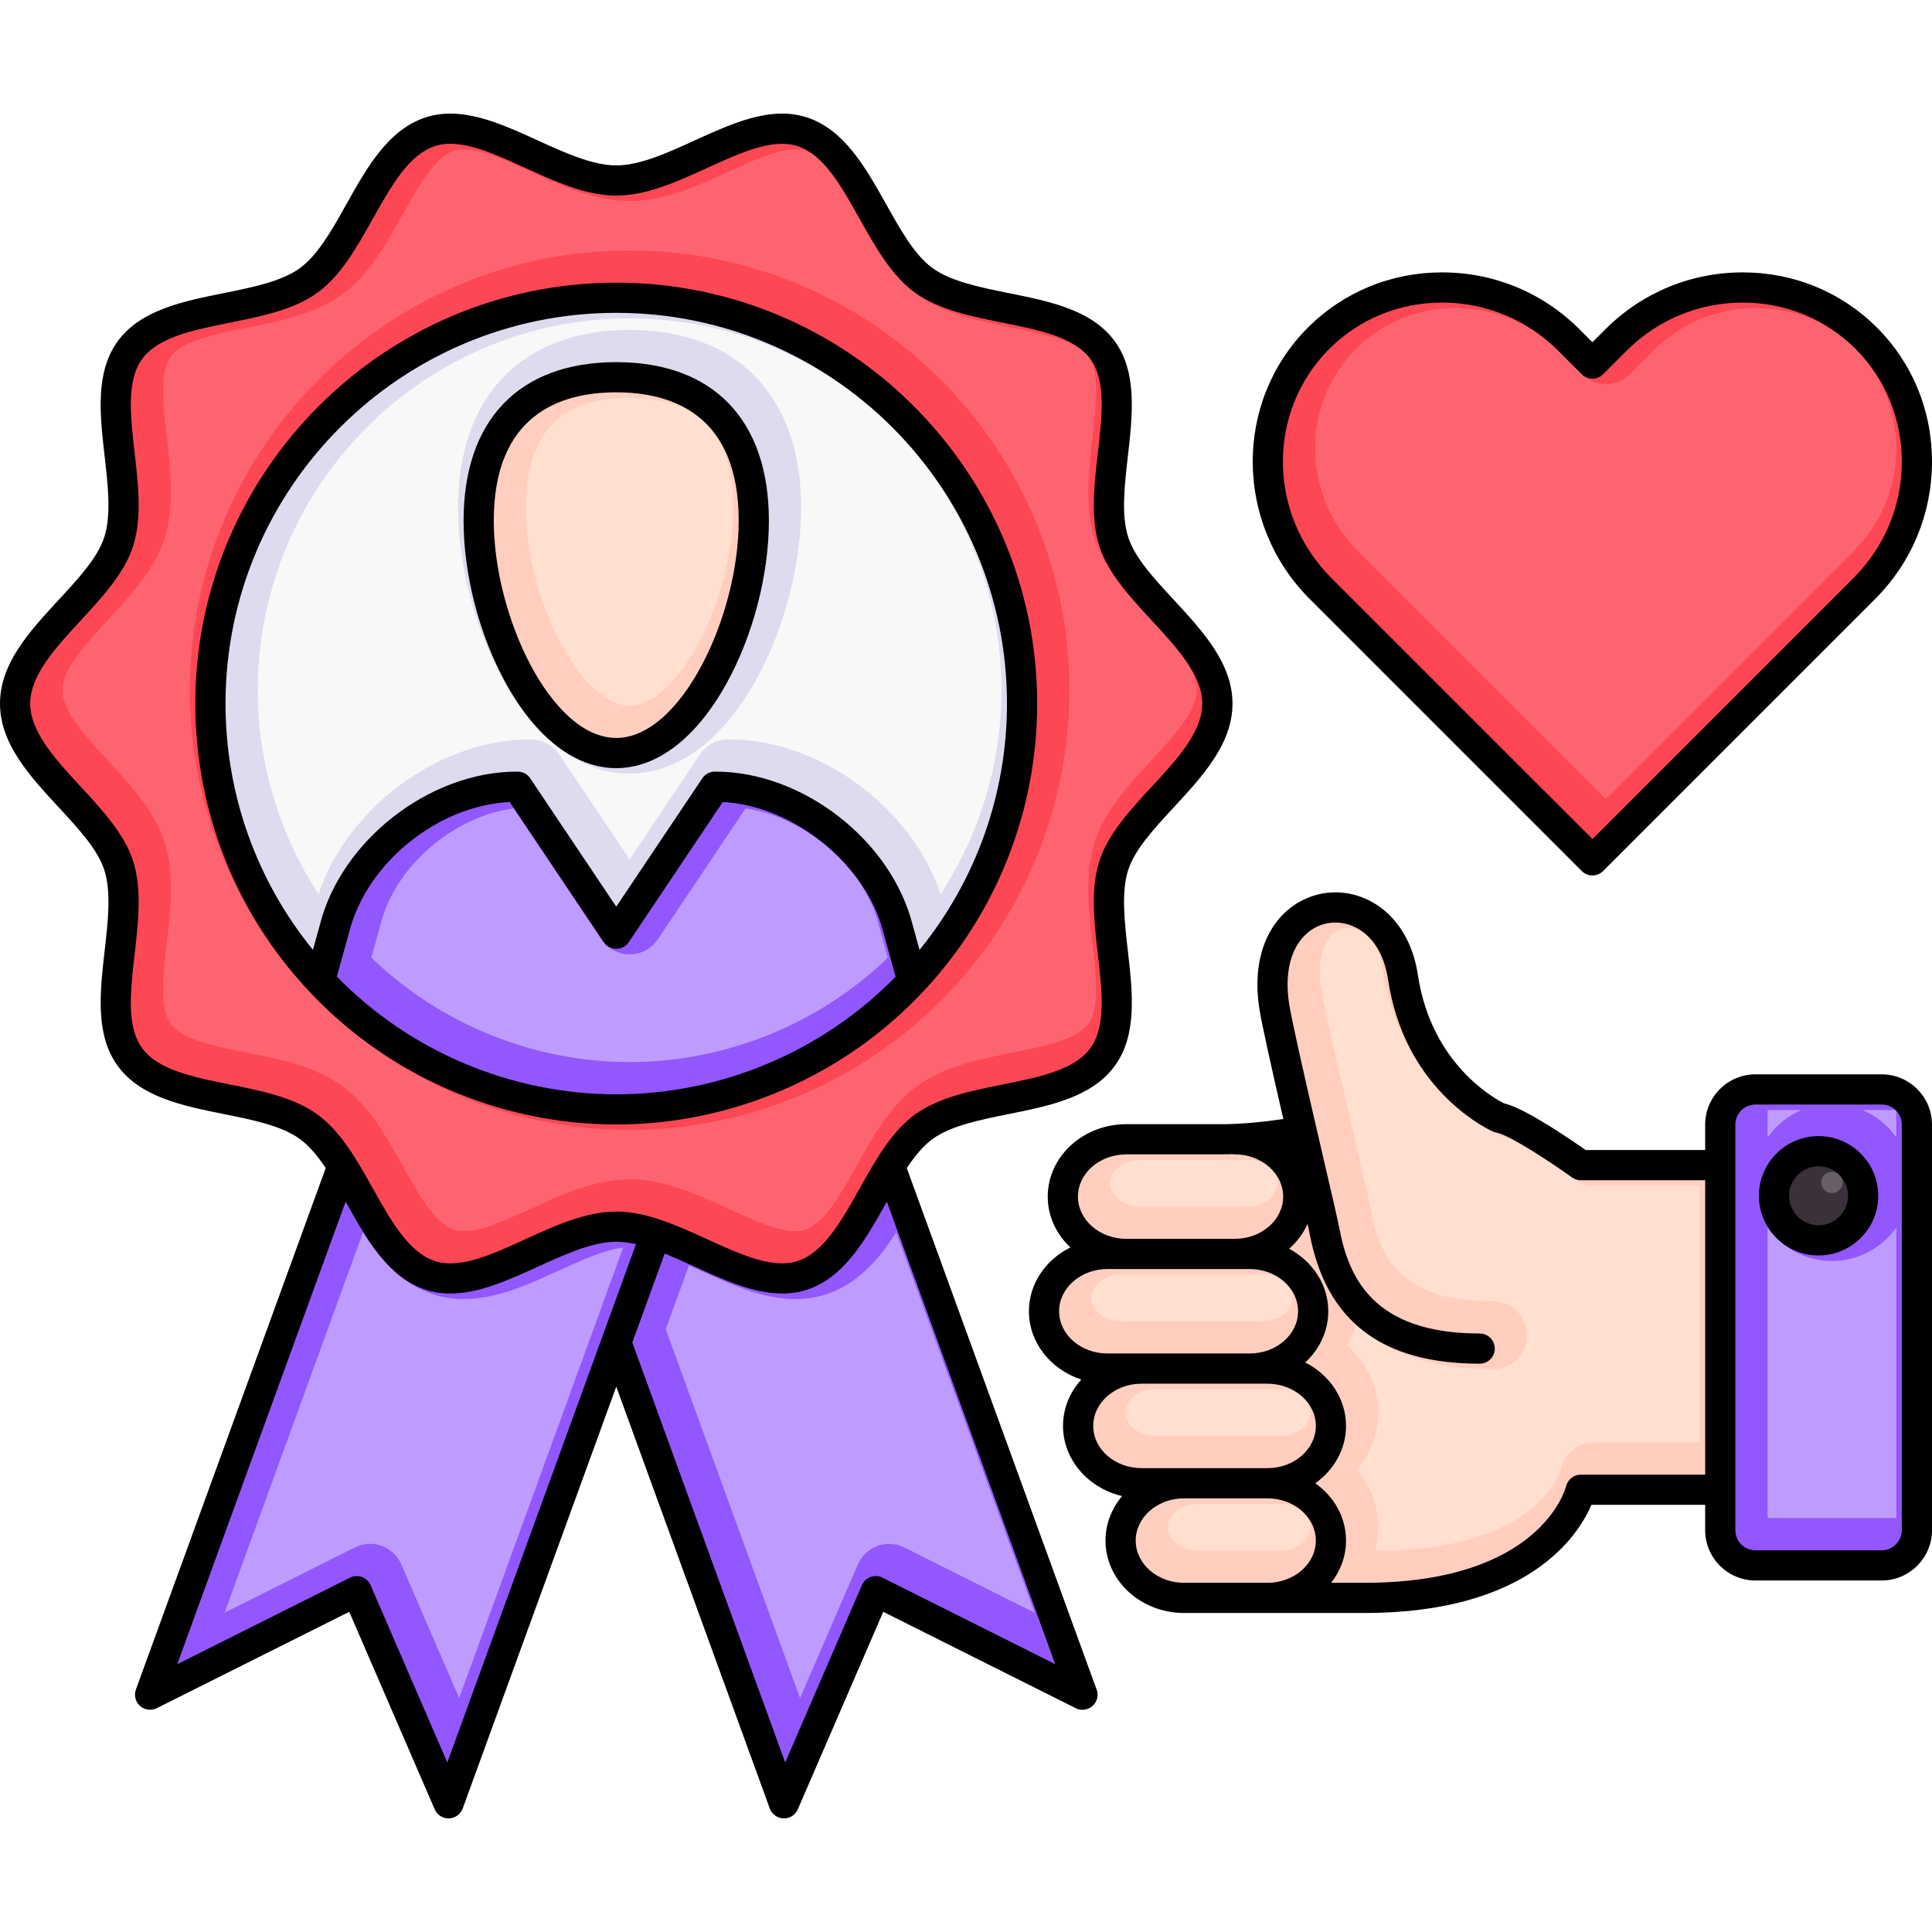 <svg width="78" height="78" viewBox="0 0 78 78" fill="none" xmlns="http://www.w3.org/2000/svg">
<g clip-path="url(#clip0_158_6655)">
<path d="M43.699 68.419L35.356 64.24L31.651 72.805L20.729 42.799L32.778 38.414L43.699 68.419Z" fill="#9257FF"/>
<path d="M6.06 68.419L14.403 64.24L18.108 72.805L29.03 42.799L16.981 38.414L6.06 68.419Z" fill="#9257FF"/>
<path d="M49.15 28.405C49.15 30.853 45.687 32.724 44.97 34.934C44.227 37.223 45.902 40.767 44.516 42.673C43.115 44.597 39.217 44.092 37.292 45.492C35.387 46.88 34.671 50.75 32.381 51.494C30.172 52.211 27.328 49.523 24.88 49.523C22.432 49.523 19.588 52.211 17.378 51.494C15.089 50.75 14.373 46.88 12.467 45.493C10.542 44.092 6.645 44.597 5.244 42.673C3.857 40.767 5.533 37.223 4.789 34.934C4.072 32.724 0.609 30.853 0.609 28.405C0.609 25.957 4.072 24.086 4.789 21.877C5.533 19.587 3.857 16.043 5.244 14.138C6.644 12.213 10.542 12.718 12.467 11.318C14.373 9.931 15.089 6.06 17.378 5.317C19.587 4.6 22.431 7.287 24.879 7.287C27.328 7.287 30.172 4.6 32.381 5.317C34.671 6.06 35.387 9.931 37.292 11.318C39.217 12.718 43.115 12.213 44.515 14.138C45.902 16.043 44.227 19.587 44.969 21.877C45.687 24.086 49.15 25.957 49.15 28.405Z" fill="#FD4755"/>
<path d="M41.264 28.405C41.264 32.707 39.604 36.625 36.888 39.55L36.8 39.468L36.255 37.492C35.457 34.339 32.139 31.762 28.888 31.762H28.86L24.879 37.698L20.899 31.762H20.868C17.616 31.762 14.302 34.339 13.503 37.492L12.955 39.468L12.871 39.547C10.152 36.625 8.495 32.707 8.495 28.405C8.495 19.355 15.829 12.021 24.879 12.021C33.927 12.021 41.264 19.355 41.264 28.405Z" fill="#DEDBEE"/>
<path d="M36.801 39.468L36.888 39.55C33.896 42.774 29.622 44.789 24.88 44.789C20.135 44.789 15.858 42.771 12.871 39.547L12.956 39.468L13.504 37.492C14.302 34.339 17.617 31.762 20.869 31.762H20.9L24.88 37.698L28.86 31.762H28.889C32.14 31.762 35.457 34.339 36.256 37.492L36.801 39.468Z" fill="#9257FF"/>
<path d="M19.325 21.023C19.325 16.834 21.811 15.23 24.879 15.23C27.947 15.23 30.433 16.834 30.433 21.023C30.433 25.213 27.947 30.402 24.879 30.402C21.811 30.402 19.325 25.213 19.325 21.023Z" fill="#FFCEBF"/>
<path d="M63.821 47.039C63.821 47.039 61.538 45.4 60.648 45.156C60.604 45.144 60.56 45.134 60.516 45.122L60.517 45.121C60.517 45.121 57.281 43.693 56.645 39.467C56.008 35.241 50.725 35.849 51.439 40.59C51.546 41.295 52.065 43.568 52.553 45.678C51.555 45.845 50.532 45.976 49.476 45.995L45.473 45.995C44.063 45.995 42.91 47.037 42.91 48.31C42.91 49.583 44.063 50.624 45.473 50.624H44.713C43.303 50.624 42.149 51.666 42.149 52.939C42.149 54.212 43.303 55.253 44.713 55.253H46.09C44.68 55.253 43.526 56.294 43.526 57.567C43.526 58.84 44.68 59.882 46.09 59.882H47.805C46.395 59.882 45.241 60.923 45.241 62.196C45.241 63.469 46.395 64.511 47.805 64.511H51.17H55.086C62.777 64.511 63.821 60.143 63.821 60.143H71.686V47.039H63.821V47.039Z" fill="#FFCEBF"/>
<path d="M77.391 61.778C77.391 62.56 76.751 63.2 75.969 63.2H70.873C70.091 63.2 69.451 62.56 69.451 61.778V45.405C69.451 44.623 70.091 43.984 70.873 43.984H75.969C76.751 43.984 77.391 44.623 77.391 45.405V61.778Z" fill="#9257FF"/>
<path d="M73.421 50.077C74.416 50.077 75.222 49.271 75.222 48.277C75.222 47.282 74.416 46.476 73.421 46.476C72.427 46.476 71.621 47.282 71.621 48.277C71.621 49.271 72.427 50.077 73.421 50.077Z" fill="#3A313A"/>
<path d="M75.344 13.653C72.586 10.896 68.041 10.929 65.242 13.727L64.291 14.678L63.339 13.727C60.541 10.929 55.995 10.896 53.237 13.653C50.479 16.411 50.512 20.957 53.31 23.755L64.29 34.735L75.27 23.755C78.069 20.957 78.102 16.411 75.344 13.653Z" fill="#FD4755"/>
<path d="M26.878 53.662L27.815 51.088C27.967 51.156 28.119 51.226 28.269 51.294C29.51 51.861 30.794 52.447 32.115 52.447C32.544 52.447 32.958 52.383 33.344 52.258C34.62 51.844 35.482 50.847 36.182 49.755L41.772 65.11L36.509 62.475C36.319 62.38 36.107 62.33 35.895 62.33C35.734 62.33 35.577 62.357 35.426 62.412C35.073 62.541 34.786 62.812 34.636 63.156L32.3 68.558L26.878 53.662Z" fill="#BE9BFF"/>
<path d="M16.201 63.156C16.052 62.812 15.764 62.541 15.411 62.412C15.26 62.357 15.102 62.329 14.942 62.329C14.73 62.329 14.518 62.38 14.328 62.474L9.066 65.11L14.655 49.755C15.356 50.847 16.218 51.844 17.494 52.258C17.88 52.383 18.293 52.447 18.723 52.447C20.044 52.447 21.328 51.861 22.568 51.294C23.473 50.881 24.404 50.456 25.158 50.371L18.538 68.558L16.201 63.156Z" fill="#BE9BFF"/>
<path d="M32.115 49.705C31.391 49.705 30.428 49.265 29.409 48.8C28.13 48.216 26.809 47.613 25.419 47.613C24.029 47.613 22.707 48.216 21.43 48.8C20.41 49.265 19.447 49.705 18.722 49.705C18.579 49.705 18.454 49.687 18.341 49.65C17.562 49.397 16.924 48.26 16.25 47.056C15.58 45.862 14.888 44.628 13.813 43.845C12.724 43.052 11.325 42.77 9.971 42.498C8.629 42.228 7.362 41.973 6.892 41.327C6.432 40.695 6.584 39.36 6.732 38.07C6.89 36.691 7.053 35.266 6.632 33.971C6.228 32.727 5.279 31.7 4.36 30.707C3.455 29.728 2.52 28.716 2.52 27.866C2.52 27.016 3.455 26.004 4.36 25.026C5.279 24.032 6.228 23.005 6.632 21.761C7.053 20.466 6.89 19.041 6.732 17.662C6.584 16.372 6.432 15.037 6.891 14.405C7.362 13.759 8.629 13.504 9.971 13.234C11.325 12.962 12.723 12.68 13.813 11.888C14.888 11.105 15.58 9.871 16.249 8.677C16.924 7.472 17.562 6.335 18.34 6.082C18.453 6.045 18.578 6.027 18.722 6.027C19.447 6.027 20.41 6.467 21.429 6.932C22.707 7.516 24.029 8.119 25.419 8.119C26.809 8.119 28.13 7.516 29.408 6.932C30.428 6.467 31.391 6.027 32.115 6.027C32.259 6.027 32.384 6.045 32.497 6.082C33.276 6.335 33.913 7.472 34.588 8.676C35.258 9.871 35.949 11.105 37.025 11.888C38.113 12.68 39.512 12.961 40.865 13.234C42.208 13.504 43.476 13.759 43.946 14.405C44.406 15.037 44.253 16.372 44.105 17.662C43.948 19.041 43.785 20.466 44.205 21.761C44.609 23.005 45.559 24.032 46.477 25.026C47.382 26.005 48.318 27.016 48.318 27.866C48.318 28.716 47.382 29.728 46.477 30.707C45.558 31.7 44.609 32.727 44.205 33.971C43.784 35.266 43.948 36.691 44.105 38.069C44.253 39.36 44.406 40.695 43.946 41.327C43.476 41.973 42.208 42.228 40.866 42.498C39.513 42.77 38.114 43.052 37.025 43.845C35.95 44.627 35.258 45.861 34.589 47.055C33.913 48.26 33.276 49.397 32.497 49.65C32.384 49.687 32.259 49.705 32.115 49.705ZM25.419 10.111C15.629 10.111 7.664 18.075 7.664 27.866C7.664 32.366 9.348 36.654 12.406 39.941C15.749 43.55 20.493 45.621 25.419 45.621C30.34 45.621 35.084 43.551 38.432 39.944C41.49 36.651 43.174 32.361 43.174 27.866C43.174 18.075 35.209 10.111 25.419 10.111Z" fill="#FE646F"/>
<path d="M37.973 36.098C36.815 32.609 33.098 29.851 29.427 29.851H29.399C28.941 29.851 28.516 30.078 28.261 30.458L25.419 34.697L22.578 30.459C22.323 30.078 21.897 29.851 21.439 29.851H21.407C17.734 29.851 14.016 32.61 12.864 36.098C11.271 33.669 10.406 30.797 10.406 27.866C10.406 19.587 17.14 12.853 25.419 12.853C33.697 12.853 40.432 19.587 40.432 27.866C40.432 30.794 39.567 33.666 37.973 36.098ZM25.418 13.319C21.082 13.319 18.494 15.998 18.494 20.483C18.494 22.779 19.165 25.367 20.291 27.407C21.653 29.875 23.474 31.234 25.418 31.234C27.363 31.234 29.184 29.875 30.546 27.407C31.671 25.367 32.343 22.779 32.343 20.483C32.343 15.998 29.754 13.319 25.418 13.319Z" fill="#F9F7F8"/>
<path d="M25.419 42.879C21.547 42.879 17.772 41.347 14.992 38.663L15.372 37.289C15.961 34.965 18.313 32.958 20.737 32.638L24.28 37.922C24.535 38.303 24.961 38.53 25.419 38.53C25.877 38.53 26.303 38.303 26.558 37.922L30.099 32.64C32.493 32.973 34.892 35.021 35.469 37.302L35.846 38.666C33.062 41.348 29.287 42.879 25.419 42.879Z" fill="#BE9BFF"/>
<path d="M25.418 28.491C23.464 28.491 21.236 24.225 21.236 20.483C21.236 17.508 22.604 16.061 25.418 16.061C28.233 16.061 29.601 17.508 29.601 20.483C29.601 24.226 27.373 28.491 25.418 28.491Z" fill="#FFDFCF"/>
<path d="M55.513 62.601C55.599 62.295 55.644 61.979 55.644 61.657C55.644 60.8 55.333 59.991 54.769 59.343C55.333 58.695 55.644 57.886 55.644 57.029C55.644 55.979 55.168 54.997 54.361 54.307C54.528 54.05 54.659 53.775 54.753 53.489C56.054 54.678 57.9 55.278 60.279 55.278C61.035 55.278 61.65 54.663 61.65 53.907C61.65 53.151 61.035 52.535 60.279 52.535C56.56 52.535 55.717 50.79 55.36 48.903C55.293 48.555 55.046 47.491 54.705 46.019L54.428 44.83C54.16 43.671 53.447 40.593 53.334 39.846C53.204 38.98 53.334 38.246 53.692 37.831C53.897 37.592 54.161 37.467 54.456 37.467C54.998 37.467 55.643 37.904 55.828 39.132C56.514 43.684 59.73 45.465 60.416 45.796C60.511 45.846 60.612 45.885 60.716 45.912L60.83 45.94C61.172 46.034 62.451 46.817 63.561 47.614C63.795 47.782 64.072 47.871 64.361 47.871H68.62V58.233H64.361C63.735 58.233 63.188 58.659 63.032 59.269C62.995 59.404 62.069 62.601 55.626 62.601H55.513V62.601Z" fill="#FFDFCF"/>
<path d="M45.252 53.343C44.606 53.343 44.06 52.911 44.06 52.4C44.06 51.888 44.606 51.456 45.252 51.456H50.992C51.639 51.456 52.185 51.888 52.185 52.4C52.185 52.911 51.639 53.343 50.992 53.343H45.252Z" fill="#FFDFCF"/>
<path d="M46.012 48.714C45.365 48.714 44.819 48.282 44.819 47.77C44.819 47.259 45.365 46.827 46.012 46.827L49.282 46.827L49.283 46.834L50.039 46.827C50.116 46.825 50.194 46.823 50.271 46.82C50.306 46.824 50.345 46.827 50.39 46.827C51.036 46.827 51.582 47.259 51.582 47.771C51.582 48.282 51.036 48.714 50.39 48.714H46.012Z" fill="#FFDFCF"/>
<path d="M48.344 62.601C47.697 62.601 47.151 62.169 47.151 61.657C47.151 61.146 47.697 60.714 48.344 60.714H51.709C52.355 60.714 52.901 61.146 52.901 61.657C52.901 62.169 52.355 62.601 51.709 62.601H48.344Z" fill="#FFDFCF"/>
<path d="M46.629 57.972C45.983 57.972 45.437 57.54 45.437 57.028C45.437 56.517 45.983 56.085 46.629 56.085H51.709C52.355 56.085 52.901 56.517 52.901 57.029C52.901 57.54 52.355 57.972 51.709 57.972H46.629Z" fill="#FFDFCF"/>
<path d="M71.412 61.289C71.384 61.289 71.361 61.266 71.361 61.239V49.554C71.936 50.373 72.886 50.909 73.96 50.909C75.034 50.909 75.984 50.373 76.559 49.554V61.238C76.559 61.266 76.536 61.289 76.508 61.289H71.412V61.289ZM71.361 44.866C71.361 44.838 71.384 44.815 71.412 44.815H72.726C72.174 45.049 71.701 45.435 71.361 45.921V44.866ZM76.559 45.92C76.219 45.435 75.746 45.049 75.194 44.815H76.508C76.535 44.815 76.559 44.838 76.559 44.866V45.92Z" fill="#BE9BFF"/>
<path d="M73.96 48.167C74.197 48.167 74.389 47.974 74.389 47.737C74.389 47.5 74.197 47.308 73.96 47.308C73.722 47.308 73.53 47.5 73.53 47.737C73.53 47.974 73.722 48.167 73.96 48.167Z" fill="#685E68"/>
<path d="M54.819 22.246C52.548 19.976 52.515 16.314 54.745 14.084C55.807 13.023 57.232 12.438 58.759 12.438C60.327 12.438 61.8 13.049 62.909 14.157L63.861 15.109C64.12 15.367 64.464 15.51 64.83 15.51C65.196 15.51 65.54 15.367 65.799 15.109L66.751 14.157C67.859 13.049 69.333 12.438 70.9 12.438C72.427 12.438 73.852 13.023 74.914 14.084C75.986 15.156 76.57 16.596 76.559 18.14C76.547 19.691 75.937 21.149 74.84 22.246L64.83 32.257L54.819 22.246Z" fill="#FE646F"/>
<path d="M36.609 47.158C36.93 46.677 37.267 46.265 37.651 45.985C38.39 45.447 39.573 45.209 40.718 44.979C42.372 44.646 44.084 44.301 45.008 43.031C45.922 41.775 45.725 40.051 45.534 38.383C45.4 37.215 45.262 36.007 45.549 35.122C45.819 34.291 46.583 33.465 47.392 32.591C48.556 31.332 49.759 30.031 49.759 28.405C49.759 26.78 48.556 25.479 47.392 24.22C46.583 23.346 45.819 22.519 45.549 21.689C45.262 20.804 45.4 19.596 45.534 18.427C45.725 16.76 45.922 15.035 45.008 13.78C44.084 12.509 42.372 12.165 40.717 11.832C39.573 11.601 38.39 11.363 37.651 10.825C36.926 10.298 36.368 9.302 35.777 8.247C34.945 6.764 34.085 5.229 32.569 4.737C32.26 4.637 31.926 4.586 31.576 4.586C30.421 4.586 29.214 5.137 28.047 5.67C26.961 6.165 25.839 6.678 24.879 6.678C23.92 6.678 22.798 6.165 21.712 5.67C20.545 5.137 19.338 4.586 18.182 4.586C17.833 4.586 17.499 4.637 17.189 4.737C15.674 5.229 14.814 6.763 13.983 8.247C13.392 9.302 12.833 10.298 12.108 10.825C11.37 11.363 10.187 11.601 9.043 11.832C7.387 12.165 5.676 12.509 4.751 13.779C3.837 15.035 4.034 16.759 4.225 18.427C4.359 19.595 4.497 20.803 4.209 21.689C3.94 22.519 3.176 23.346 2.367 24.22C1.203 25.479 0 26.78 0 28.405C0 30.031 1.203 31.332 2.367 32.591C3.176 33.465 3.94 34.291 4.21 35.122C4.497 36.007 4.359 37.215 4.225 38.384C4.035 40.051 3.837 41.775 4.751 43.031C5.675 44.301 7.386 44.646 9.041 44.979C10.186 45.209 11.369 45.447 12.108 45.986C12.492 46.265 12.83 46.677 13.15 47.158L5.487 68.21C5.402 68.445 5.468 68.708 5.654 68.874C5.841 69.04 6.11 69.075 6.332 68.963L14.1 65.073L17.549 73.046C17.646 73.27 17.866 73.414 18.108 73.414C18.114 73.414 18.12 73.414 18.126 73.414C18.376 73.406 18.595 73.248 18.681 73.013L24.88 55.983L31.078 73.013C31.164 73.248 31.384 73.406 31.633 73.414C31.639 73.414 31.645 73.414 31.651 73.414C31.893 73.414 32.114 73.27 32.21 73.046L35.659 65.073L43.427 68.963C43.514 69.007 43.615 69.03 43.703 69.028C44.039 69.028 44.312 68.755 44.312 68.419C44.312 68.324 44.29 68.234 44.252 68.154L36.609 47.158ZM35.629 63.695C35.479 63.62 35.305 63.61 35.147 63.667C34.99 63.725 34.863 63.844 34.797 63.998L31.7 71.157L25.528 54.202L26.835 50.61C27.237 50.771 27.644 50.957 28.047 51.141C29.214 51.673 30.421 52.224 31.576 52.224C31.926 52.224 32.26 52.173 32.569 52.073C34.085 51.581 34.945 50.047 35.777 48.563C35.786 48.546 35.796 48.529 35.805 48.513L42.603 67.188L35.629 63.695ZM14.962 63.998C14.896 63.844 14.769 63.725 14.611 63.667C14.544 63.643 14.473 63.631 14.403 63.631C14.309 63.631 14.216 63.652 14.13 63.695L7.156 67.188L13.954 48.512C13.964 48.529 13.973 48.547 13.983 48.564C14.814 50.047 15.674 51.581 17.19 52.073C17.5 52.173 17.834 52.224 18.183 52.224C19.339 52.224 20.546 51.673 21.713 51.141C22.798 50.645 23.92 50.133 24.88 50.133C25.135 50.133 25.402 50.17 25.676 50.232L18.059 71.157L14.962 63.998ZM12.825 45C11.871 44.305 10.555 44.04 9.282 43.784C7.79 43.484 6.381 43.2 5.737 42.314C5.102 41.442 5.264 40.024 5.436 38.522C5.584 37.225 5.738 35.883 5.369 34.745C5.016 33.66 4.124 32.696 3.262 31.763C2.257 30.677 1.219 29.554 1.219 28.405C1.219 27.257 2.257 26.134 3.262 25.048C4.124 24.115 5.017 23.15 5.369 22.065C5.738 20.928 5.585 19.586 5.436 18.288C5.264 16.787 5.102 15.368 5.737 14.496C6.382 13.61 7.791 13.326 9.283 13.026C10.555 12.77 11.871 12.505 12.825 11.811C13.766 11.126 14.417 9.965 15.046 8.843C15.796 7.505 16.504 6.241 17.566 5.897C17.756 5.835 17.958 5.805 18.182 5.805C19.073 5.805 20.109 6.278 21.206 6.779C22.41 7.328 23.655 7.897 24.879 7.897C26.104 7.897 27.349 7.328 28.553 6.779C29.65 6.278 30.686 5.805 31.576 5.805C31.801 5.805 32.002 5.835 32.193 5.897C33.256 6.241 33.964 7.505 34.714 8.843C35.343 9.966 35.993 11.126 36.934 11.811C37.888 12.505 39.204 12.77 40.477 13.026C41.969 13.327 43.378 13.61 44.023 14.496C44.657 15.368 44.495 16.787 44.323 18.288C44.174 19.586 44.021 20.928 44.39 22.065C44.742 23.15 45.634 24.115 46.497 25.048C47.502 26.134 48.54 27.257 48.54 28.405C48.54 29.554 47.502 30.677 46.497 31.763C45.634 32.696 44.742 33.66 44.39 34.745C44.021 35.883 44.174 37.224 44.323 38.522C44.495 40.023 44.657 41.442 44.023 42.314C43.378 43.2 41.969 43.484 40.477 43.784C39.204 44.04 37.888 44.305 36.934 45C35.993 45.684 35.343 46.845 34.714 47.967C33.964 49.305 33.256 50.569 32.193 50.914C32.002 50.976 31.801 51.006 31.576 51.006C30.686 51.006 29.65 50.533 28.553 50.032C27.349 49.482 26.104 48.914 24.879 48.914C23.655 48.914 22.41 49.482 21.207 50.032C20.11 50.533 19.074 51.006 18.183 51.006C17.958 51.006 17.757 50.976 17.566 50.914C16.504 50.569 15.796 49.305 15.046 47.968C14.417 46.845 13.766 45.685 12.825 45Z" fill="black"/>
<path d="M24.88 45.398C29.59 45.398 34.13 43.418 37.334 39.965C40.261 36.813 41.873 32.708 41.873 28.405C41.873 19.035 34.25 11.412 24.88 11.412C15.509 11.412 7.886 19.035 7.886 28.405C7.886 32.712 9.498 36.817 12.424 39.961C15.625 43.417 20.165 45.398 24.88 45.398ZM24.88 12.63C33.578 12.63 40.654 19.707 40.654 28.405C40.654 32.05 39.407 35.543 37.124 38.349L36.847 37.343C35.982 33.929 32.412 31.152 28.888 31.152H28.86C28.657 31.152 28.467 31.253 28.354 31.422L24.88 36.604L21.406 31.422C21.293 31.253 21.103 31.152 20.899 31.152H20.868C17.346 31.152 13.778 33.929 12.916 37.329L12.634 38.347C10.352 35.545 9.105 32.054 9.105 28.405C9.105 19.707 16.181 12.63 24.88 12.63ZM14.094 37.642C14.807 34.829 17.677 32.523 20.579 32.378L24.373 38.037C24.486 38.206 24.676 38.307 24.88 38.307C25.083 38.307 25.273 38.206 25.386 38.037L29.18 32.379C32.04 32.53 34.965 34.879 35.668 37.654L36.159 39.432C33.202 42.454 29.115 44.18 24.88 44.18C20.64 44.18 16.553 42.453 13.599 39.428L14.094 37.642Z" fill="black"/>
<path d="M24.879 31.012C26.534 31.012 28.118 29.792 29.34 27.578C30.405 25.646 31.042 23.196 31.042 21.023C31.042 16.954 28.796 14.621 24.879 14.621C20.962 14.621 18.716 16.954 18.716 21.023C18.716 23.196 19.352 25.647 20.418 27.578C21.64 29.792 23.224 31.012 24.879 31.012ZM24.879 15.839C27.134 15.839 29.823 16.738 29.823 21.023C29.823 24.889 27.495 29.793 24.879 29.793C22.262 29.793 19.935 24.889 19.935 21.023C19.935 16.738 22.623 15.839 24.879 15.839Z" fill="black"/>
<path d="M75.969 43.374H70.873C69.753 43.374 68.842 44.285 68.842 45.405V46.43H64.016C63.441 46.025 61.662 44.802 60.808 44.568C60.781 44.56 60.754 44.554 60.727 44.547C60.392 44.382 57.792 42.995 57.247 39.376C56.898 37.062 55.323 36.026 53.917 36.026C53.053 36.026 52.227 36.409 51.651 37.078C50.906 37.944 50.617 39.223 50.837 40.681C50.935 41.334 51.367 43.247 51.812 45.178C50.926 45.308 50.185 45.373 49.47 45.386C49.32 45.386 45.473 45.386 45.473 45.386C43.723 45.386 42.3 46.697 42.3 48.31C42.3 49.109 42.649 49.834 43.215 50.362C42.219 50.856 41.54 51.826 41.54 52.939C41.54 54.209 42.424 55.293 43.655 55.696C43.194 56.203 42.917 56.856 42.917 57.568C42.917 58.93 43.933 60.077 45.303 60.401C44.883 60.897 44.632 61.52 44.632 62.197C44.632 63.809 46.055 65.121 47.805 65.121H55.086C61.742 65.121 63.73 61.972 64.25 60.753H68.842V61.778C68.842 62.898 69.753 63.809 70.873 63.809H75.969C77.089 63.809 78 62.898 78 61.778V45.405C78 44.285 77.089 43.374 75.969 43.374ZM76.781 61.778C76.781 62.226 76.417 62.59 75.969 62.59H70.873C70.425 62.59 70.061 62.226 70.061 61.778V45.405C70.061 44.957 70.425 44.593 70.873 44.593H75.969C76.417 44.593 76.781 44.957 76.781 45.405V61.778ZM63.23 59.997C63.189 60.157 62.146 63.902 55.086 63.902H53.742C54.118 63.421 54.343 62.833 54.343 62.197C54.343 61.255 53.855 60.417 53.101 59.882C53.855 59.347 54.343 58.51 54.343 57.568C54.343 56.465 53.676 55.504 52.696 55.006C53.27 54.476 53.626 53.745 53.626 52.939C53.626 51.863 52.99 50.923 52.047 50.415C52.365 50.133 52.62 49.792 52.789 49.41C52.83 49.593 52.859 49.732 52.874 49.812C53.542 53.34 55.788 55.056 59.739 55.056C60.076 55.056 60.349 54.783 60.349 54.446C60.349 54.11 60.076 53.837 59.739 53.837C55.429 53.837 54.447 51.565 54.072 49.585C54.009 49.252 53.75 48.139 53.423 46.731L53.147 45.541C52.687 43.556 52.146 41.188 52.042 40.499C51.876 39.398 52.065 38.465 52.575 37.873C52.924 37.468 53.401 37.245 53.917 37.245C54.736 37.245 55.785 37.851 56.042 39.558C56.684 43.827 59.775 45.444 60.221 45.657C60.266 45.681 60.314 45.7 60.365 45.713L60.425 45.728C60.447 45.733 60.468 45.739 60.487 45.744C61.058 45.9 62.617 46.926 63.466 47.535C63.57 47.609 63.694 47.649 63.821 47.649H68.842V59.535H63.821C63.543 59.534 63.299 59.728 63.23 59.997ZM47.805 63.902C46.727 63.902 45.851 63.137 45.851 62.197C45.851 61.257 46.727 60.492 47.805 60.492H51.17C52.247 60.492 53.124 61.257 53.124 62.197C53.124 63.137 52.247 63.902 51.17 63.902H47.805ZM45.473 46.605L49.304 46.605C49.354 46.605 49.418 46.605 49.487 46.598V46.604C49.58 46.603 49.674 46.6 49.768 46.596C49.795 46.6 49.822 46.605 49.851 46.605C50.928 46.605 51.805 47.37 51.805 48.31C51.805 49.25 50.928 50.015 49.851 50.015H45.473C44.395 50.015 43.519 49.25 43.519 48.31C43.519 47.37 44.395 46.605 45.473 46.605ZM44.713 51.234H45.473H50.453C51.531 51.234 52.407 51.999 52.407 52.939C52.407 53.879 51.531 54.644 50.453 54.644H46.089H44.713C43.636 54.644 42.759 53.879 42.759 52.939C42.759 51.999 43.636 51.234 44.713 51.234ZM51.17 55.863C52.247 55.863 53.124 56.628 53.124 57.568C53.124 58.508 52.247 59.273 51.17 59.273H47.805H46.09C45.012 59.273 44.136 58.508 44.136 57.568C44.136 56.627 45.012 55.863 46.09 55.863H51.17Z" fill="black"/>
<path d="M73.421 45.867C72.092 45.867 71.011 46.948 71.011 48.276C71.011 49.605 72.092 50.686 73.421 50.686C74.75 50.686 75.831 49.605 75.831 48.276C75.831 46.948 74.75 45.867 73.421 45.867ZM73.421 49.468C72.764 49.468 72.23 48.933 72.23 48.277C72.23 47.62 72.764 47.086 73.421 47.086C74.077 47.086 74.612 47.62 74.612 48.277C74.612 48.933 74.078 49.468 73.421 49.468Z" fill="black"/>
<path d="M63.86 35.166C63.974 35.28 64.129 35.344 64.291 35.344C64.452 35.344 64.607 35.28 64.722 35.166L75.701 24.186C77.169 22.719 77.985 20.769 78 18.694C78.015 16.616 77.225 14.673 75.775 13.223C74.34 11.788 72.417 10.997 70.361 10.997C68.265 10.997 66.294 11.814 64.811 13.296L64.291 13.817L63.77 13.296C62.288 11.814 60.316 10.997 58.22 10.997C56.164 10.997 54.241 11.788 52.806 13.223C49.803 16.225 49.837 21.143 52.88 24.186L63.86 35.166ZM58.22 12.216C59.991 12.216 61.656 12.906 62.908 14.158L63.86 15.11C64.098 15.347 64.484 15.347 64.722 15.11L65.673 14.158C66.925 12.906 68.59 12.216 70.361 12.216C72.091 12.216 73.708 12.88 74.913 14.085C76.13 15.302 76.794 16.936 76.781 18.685C76.769 20.438 76.079 22.085 74.839 23.325L64.291 33.873L53.742 23.325C51.174 20.757 51.141 16.612 53.668 14.085C54.873 12.88 56.489 12.216 58.22 12.216Z" fill="black"/>
</g>
<defs>
<clipPath id="clip0_158_6655">
<rect width="78" height="78" fill="white"/>
</clipPath>
</defs>
</svg>
